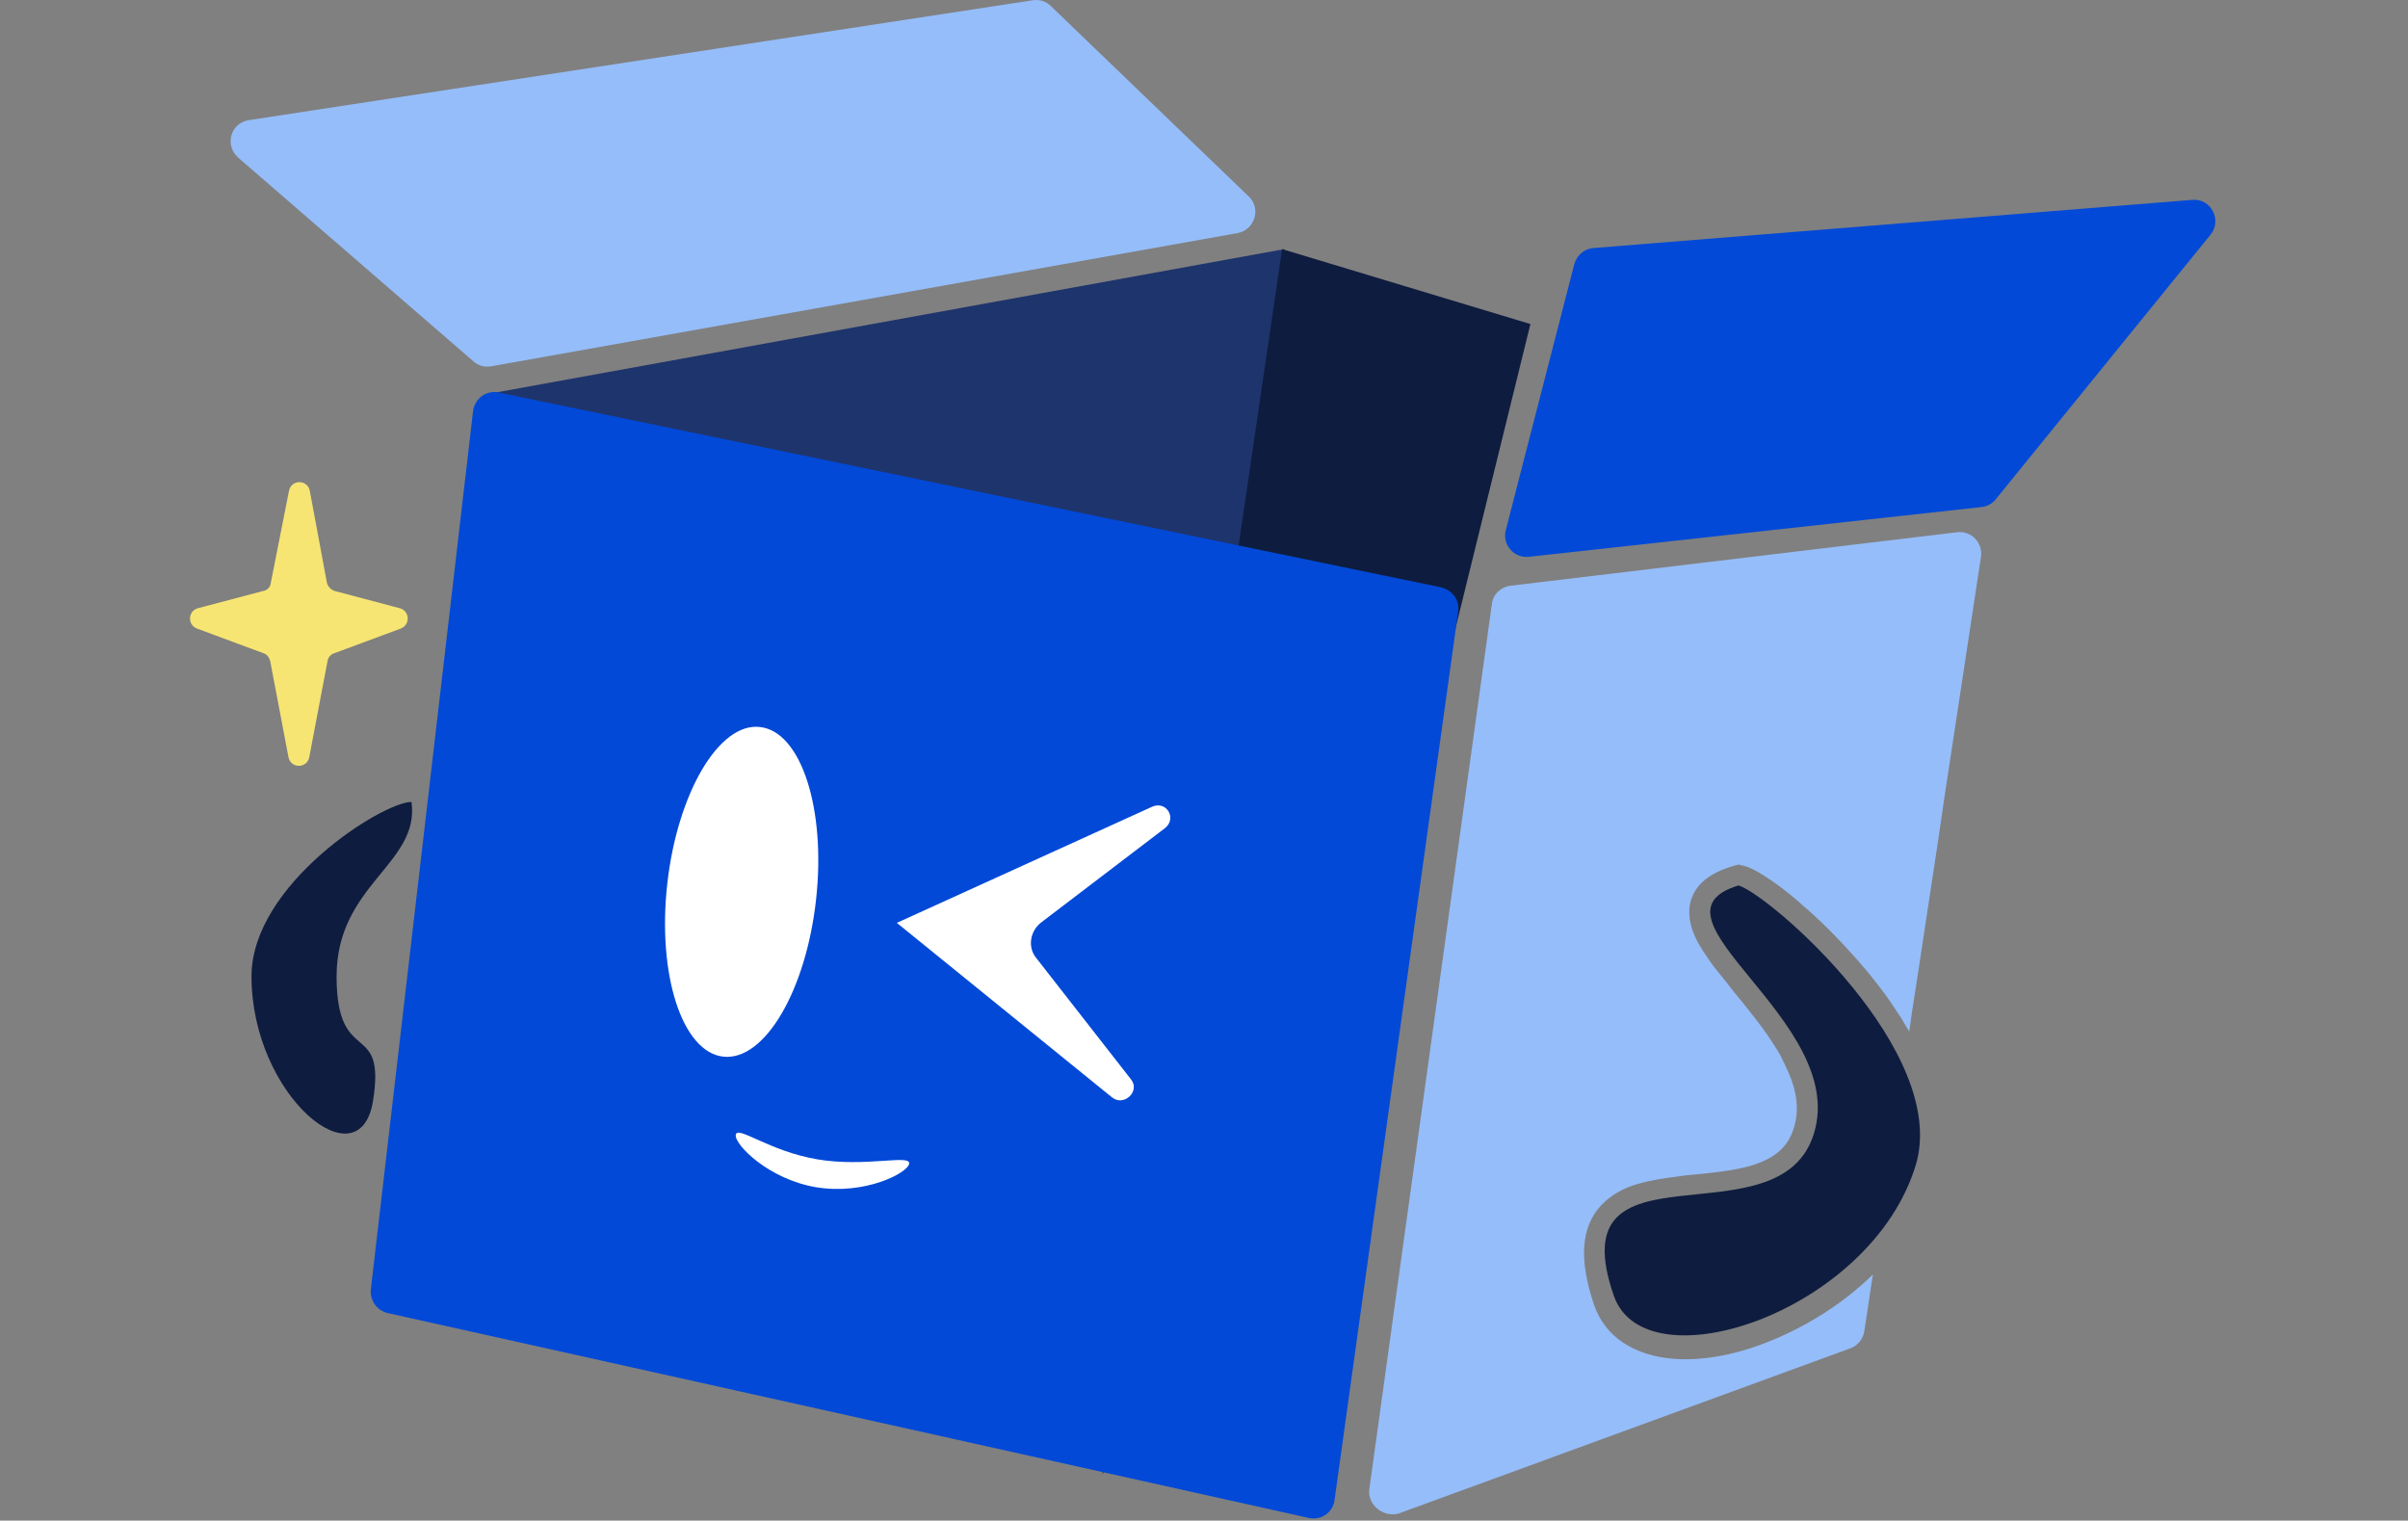 <svg width="369" height="233" viewBox="0 0 369 233" fill="none" xmlns="http://www.w3.org/2000/svg">
<rect x="0" y="0" width="369" height="233" fill="#808080" stroke="none"/>
<path d="M196.801 38.172L75.031 60.312L168.101 84.912L189.421 90.652L196.801 38.172Z" fill="#1E346C"/>
<path d="M234.52 49.652L196.472 38.172L168.92 225.952L215.906 125.256L234.52 49.652Z" fill="#0E1C3F"/>
<path d="M223.451 93.687C223.697 91.965 222.549 90.407 220.827 89.997L76.425 60.149C74.539 59.739 72.735 61.051 72.489 63.019L56.827 197.581C56.663 199.221 57.729 200.779 59.369 201.189L200.573 232.595C202.459 233.005 204.263 231.775 204.509 229.807L223.451 93.687Z" fill="#0249D7"/>
<path d="M338.742 35.956C340.546 33.742 338.824 30.38 335.954 30.626L244.196 38.006C242.802 38.088 241.654 39.072 241.244 40.466L230.748 81.22C230.174 83.434 231.978 85.566 234.274 85.32L303.646 77.694C304.466 77.612 305.286 77.202 305.86 76.464L338.742 35.956Z" fill="#0249D7"/>
<path fill-rule="evenodd" clip-rule="evenodd" d="M209.837 228.165L228.615 92.537C228.779 91.061 230.009 89.913 231.485 89.749L299.955 81.549C302.087 81.303 303.891 83.189 303.563 85.321L297.905 122.549L297.085 128.207L293.641 150.921L292.985 155.103L292.575 158.055C292.165 157.399 291.755 156.743 291.345 156.005C290.771 155.103 290.115 154.201 289.541 153.299C288.557 151.905 287.491 150.511 286.425 149.199C284.047 146.329 281.505 143.623 279.127 141.327C278.225 140.507 277.405 139.687 276.585 139.031C276.257 138.785 275.929 138.457 275.683 138.211C274.043 136.817 272.485 135.587 271.091 134.685C269.861 133.865 268.549 133.045 267.401 132.717L266.417 132.471L265.515 132.717C263.301 133.373 261.169 134.439 259.939 136.243C258.545 138.293 258.709 140.507 259.283 142.311C259.775 143.869 260.677 145.345 261.661 146.739C261.743 146.903 261.907 147.067 261.989 147.231C262.481 147.969 263.055 148.625 263.629 149.363C264.367 150.265 265.105 151.167 265.761 152.069L265.843 152.151C268.057 154.857 270.271 157.563 271.993 160.351C272.485 161.089 272.977 161.909 273.305 162.729C273.387 162.893 273.551 163.139 273.633 163.385C275.273 166.747 275.847 169.863 274.863 172.897C273.961 175.849 271.911 177.407 268.795 178.473C266.171 179.293 263.219 179.621 259.939 179.949C258.955 180.031 258.053 180.113 257.069 180.277C255.019 180.523 252.887 180.851 250.919 181.425C248.951 181.999 246.983 182.983 245.425 184.623C242.063 188.149 242.063 193.397 244.277 199.957C245.999 204.959 250.427 207.419 255.265 208.075C260.021 208.731 265.597 207.747 270.927 205.615C276.503 203.401 282.243 199.957 286.999 195.283L285.687 203.975C285.523 205.123 284.703 206.189 283.555 206.599L214.265 231.937C211.887 232.511 209.509 230.543 209.837 228.165Z" fill="#95BDF9"/>
<path d="M161.049 0.943C160.311 0.205 159.327 -0.123 158.261 0.041L38.131 18.409C35.343 18.819 34.359 22.263 36.491 24.149L72.571 55.391C73.309 56.047 74.293 56.293 75.277 56.129L189.667 35.711C192.291 35.219 193.275 31.939 191.389 30.135L161.049 0.943Z" fill="#95BDF9"/>
<path d="M102.253 135.425C100.695 149.365 104.549 161.255 110.863 161.911C117.177 162.567 123.491 151.825 125.049 137.885C126.607 123.945 122.753 112.055 116.439 111.399C110.207 110.661 103.811 121.485 102.253 135.425Z" fill="white"/>
<path d="M125.05 181.916C132.43 183.146 139.072 179.784 139.318 178.308C139.564 176.832 132.594 178.882 125.296 177.652C117.916 176.422 112.996 172.404 112.75 173.88C112.504 175.356 117.752 180.686 125.05 181.916Z" fill="white"/>
<path d="M277.979 173.638C272.731 191.022 238.619 173.638 247.311 198.566C252.149 212.424 286.671 201.108 293.559 178.558C298.807 161.174 271.337 137.23 266.417 135.672C250.673 140.428 283.227 156.336 277.979 173.638Z" fill="#0E1C3F"/>
<path d="M51.578 149.611C51.578 163.715 59.204 156.007 57.154 168.717C55.104 181.427 38.54 167.897 38.54 149.611C38.54 135.507 58.63 122.879 63.058 122.879C64.37 132.391 51.578 135.507 51.578 149.611Z" fill="#0E1C3F"/>
<path d="M173.348 165.436C174.742 167.24 172.2 169.618 170.396 168.142L137.432 141.41L176.546 123.616C178.76 122.632 180.4 125.42 178.514 126.896L159.572 141.328C157.85 142.64 157.44 145.1 158.752 146.74L173.348 165.436Z" fill="white"/>
<path d="M47.479 75.236C47.151 73.432 44.609 73.432 44.281 75.236L41.493 89.34C41.411 89.996 40.919 90.488 40.263 90.57L30.341 93.194C28.783 93.604 28.701 95.736 30.177 96.31L40.345 100.082C40.919 100.246 41.247 100.738 41.411 101.312L44.199 115.99C44.527 117.794 47.069 117.794 47.397 115.99L50.185 101.312C50.267 100.738 50.677 100.246 51.251 100.082L61.419 96.31C62.895 95.736 62.813 93.604 61.255 93.194L51.333 90.57C50.759 90.406 50.267 89.914 50.103 89.34L47.479 75.236Z" fill="#F7E573"/>
</svg>
